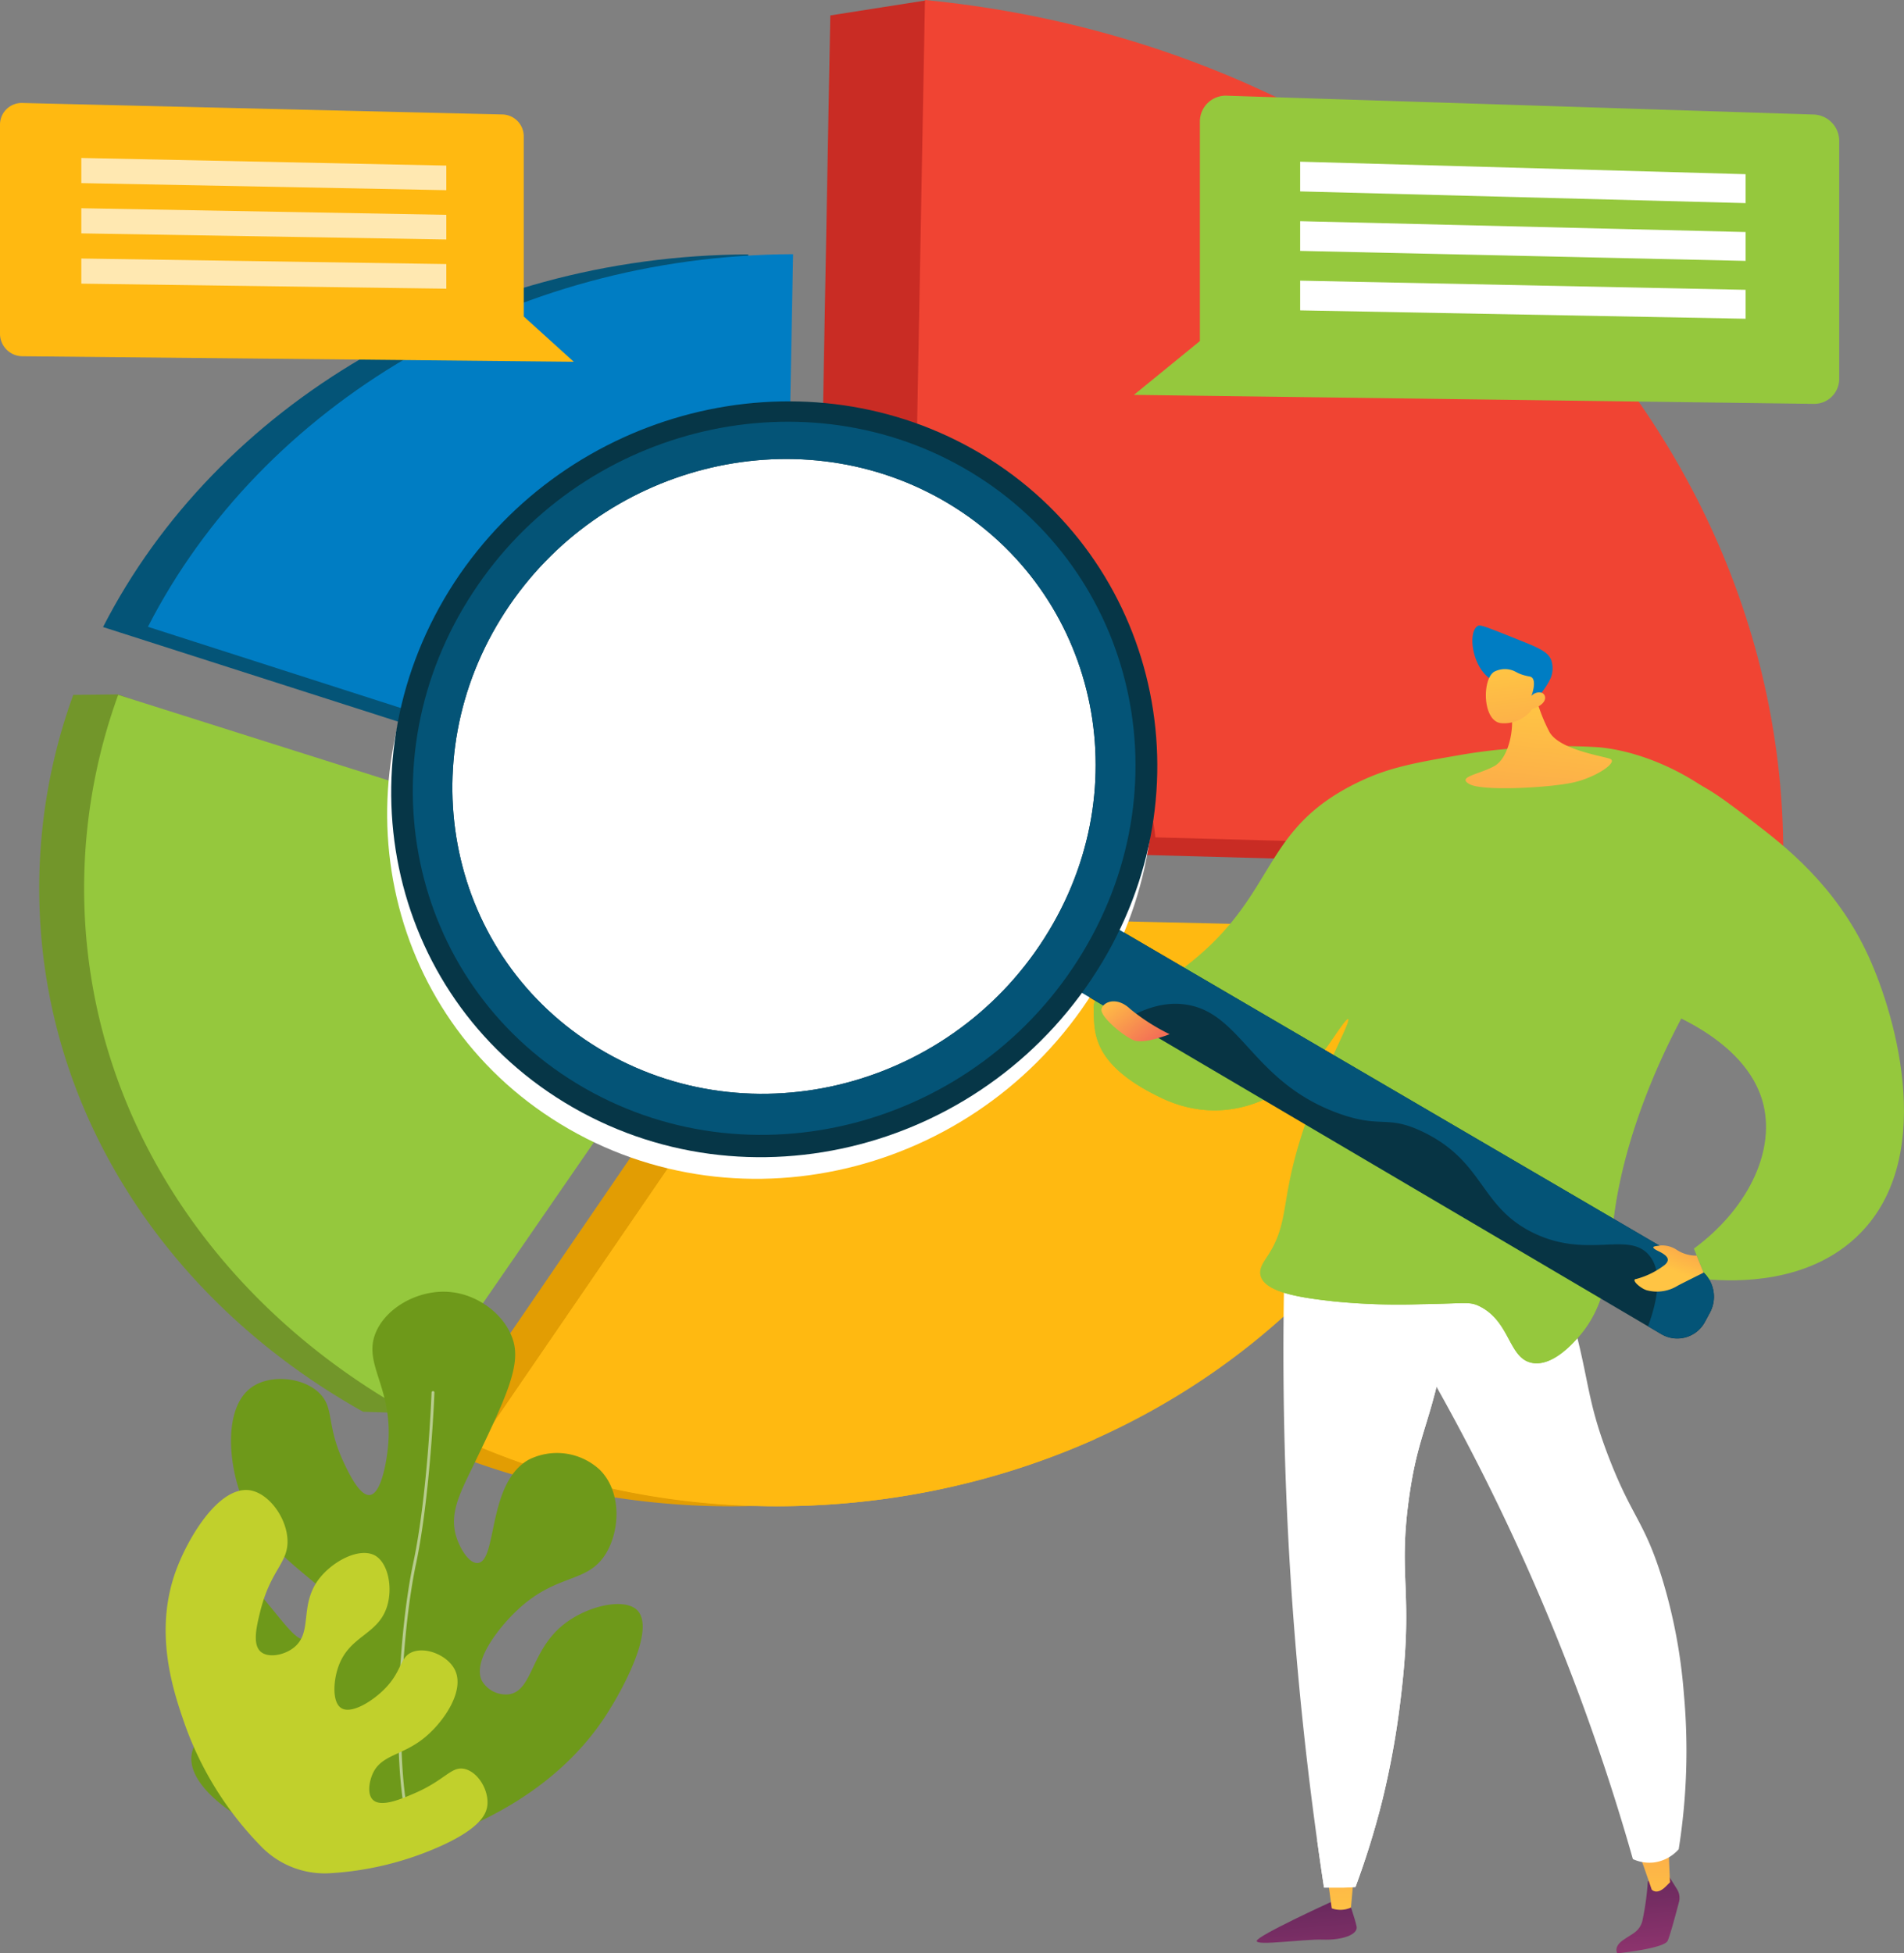 <svg xmlns="http://www.w3.org/2000/svg" xmlns:xlink="http://www.w3.org/1999/xlink" viewBox="0 0 312.1 320.14"><rect x="0" y="0" width="312.1" height="320.14" fill="#808080" stroke="none"/><defs><style>.cls-1{fill:#045477;}.cls-2{fill:#e29d03;}.cls-3{fill:#72962a;}.cls-4{fill:#c92c24;}.cls-5{fill:#007dc3;}.cls-6{fill:#ffb911;}.cls-7{fill:#95c83d;}.cls-8{fill:#f04433;}.cls-17,.cls-22,.cls-24,.cls-9{fill:#fff;}.cls-10{fill:url(#linear-gradient);}.cls-11{fill:url(#linear-gradient-2);}.cls-12{fill:url(#linear-gradient-3);}.cls-13{fill:url(#linear-gradient-4);}.cls-14{fill:url(#linear-gradient-5);}.cls-15{fill:url(#linear-gradient-6);}.cls-16{fill:#073444;}.cls-17{opacity:0.56;}.cls-18{fill:#063647;}.cls-19{fill:url(#linear-gradient-7);}.cls-20{fill:url(#linear-gradient-8);}.cls-21{fill:#6e991a;}.cls-22{opacity:0.5;}.cls-23{fill:#c1d02c;}.cls-24{opacity:0.67;}</style><linearGradient id="linear-gradient" x1="999.56" y1="299.03" x2="1002.51" y2="336.59" gradientTransform="translate(-788.07 -3.54) rotate(-0.14)" gradientUnits="userSpaceOnUse"><stop offset="0" stop-color="#311944"/><stop offset="1" stop-color="#a03976"/></linearGradient><linearGradient id="linear-gradient-2" x1="1007.18" y1="319.94" x2="1006.64" y2="281.04" gradientTransform="translate(-788.07 -3.54) rotate(-0.14)" gradientUnits="userSpaceOnUse"><stop offset="0" stop-color="#ffc444"/><stop offset="1" stop-color="#f36f56"/></linearGradient><linearGradient id="linear-gradient-3" x1="1055.32" y1="294.65" x2="1058.28" y2="332.21" xlink:href="#linear-gradient"/><linearGradient id="linear-gradient-4" x1="1058.28" y1="319.24" x2="1057.75" y2="280.34" xlink:href="#linear-gradient-2"/><linearGradient id="linear-gradient-5" x1="253.36" y1="115.84" x2="247.22" y2="170.04" gradientTransform="matrix(1, 0, 0, 1, 0, 0)" xlink:href="#linear-gradient-2"/><linearGradient id="linear-gradient-6" x1="247.83" y1="109.6" x2="252.66" y2="149.54" gradientTransform="matrix(1, 0, 0, 1, 0, 0)" xlink:href="#linear-gradient-2"/><linearGradient id="linear-gradient-7" x1="-8926.96" y1="-1761.69" x2="-8924.64" y2="-1774.82" gradientTransform="matrix(-0.86, -0.52, -0.52, 0.86, -8277.45, -2902.54)" xlink:href="#linear-gradient-2"/><linearGradient id="linear-gradient-8" x1="6096.54" y1="-3665.85" x2="6107.02" y2="-3665.85" gradientTransform="translate(-6487.58 -2311.28) rotate(51.37)" xlink:href="#linear-gradient-2"/></defs><g id="Capa_2" data-name="Capa 2"><g id="Capa_1-2" data-name="Capa 1"><path class="cls-1" d="M84.06,124.3l7.47,0s17.88-21.33,30-22.51l1.12-60.09c-46.29.15-87.15,24.73-105.76,61.07Z"/><path class="cls-2" d="M173.36,150.93c-3.79,19.74-22.87,35.27-46.25,35.95-5.76.17-12.47-3.08-12.47-3.08s-6.15.32-7.2-.07L71,237a125.83,125.83,0,0,0,56.16,9.67c58.29-3.15,104.11-44.51,109.2-94.3Z"/><path class="cls-3" d="M59.52,231.38l7.3.24L96.35,178c-11-7.68-18.1-19.65-18.1-33.22a38.4,38.4,0,0,1,1.21-9.55L19.32,113.81l-7.31.08a92.7,92.7,0,0,0-5.58,31.7C6.43,182.12,27.69,213.58,59.52,231.38Z"/><path class="cls-4" d="M134.26,102c21.29,3,37.66,18.53,39.6,37.75l102.93,2.81v-.12c0-.08,15.52-2.35,15.52-2.36,0-.67-140.61-140-140.61-140L136.1,2.53S134.87,68.86,134.26,102Z"/><path class="cls-5" d="M91.42,124.3c7.46-12.29,21.33-21,37.44-22.55L130,41.66c-46.29.15-87.14,24.73-105.75,61.07Z"/><path class="cls-6" d="M180.73,150.93c-3.8,19.74-22.88,35.27-46.25,35.95a52.42,52.42,0,0,1-19.68-3.15L78.31,237a125.85,125.85,0,0,0,56.17,9.67c58.28-3.15,104.11-44.51,109.19-94.3Z"/><path class="cls-7" d="M66.89,231.38,103.71,178c-11-7.68-18.09-19.65-18.09-33.22a38.86,38.86,0,0,1,1.2-9.55L19.37,113.89a92.94,92.94,0,0,0-5.58,31.7C13.79,182.12,35.06,213.58,66.89,231.38Z"/><path class="cls-8" d="M149.78,99.48c21.29,3,37.65,18.54,39.6,37.76l102.93,2.81v-.13C292.31,68.75,232.15,7.84,151.62,0Z"/><path class="cls-6" d="M120.4,185.43a51.83,51.83,0,0,1-5.6-1.7L78.31,237a128.05,128.05,0,0,0,101.25-1.17c-13.79-2-26.11-6.9-35.94-15.12C132.42,211.33,125.16,198.31,120.4,185.43Z"/><path class="cls-7" d="M185.87,64.72l111.38,1.47a4.1,4.1,0,0,0,4.23-4V23a4.33,4.33,0,0,0-4.23-4.23l-96-3.08a4.25,4.25,0,0,0-4.57,4.12V55.9Z"/><polygon class="cls-9" points="213.12 31.37 286.14 33.29 286.14 28.55 213.12 26.5 213.12 31.37"/><polygon class="cls-9" points="213.12 41.12 286.14 42.76 286.14 38.03 213.12 36.25 213.12 41.12"/><polygon class="cls-9" points="213.12 50.87 286.14 52.24 286.14 47.5 213.12 46 213.12 50.87"/><path class="cls-10" d="M218,311.81s-11.86,5.42-12,6.29,7.63-.31,10.83-.2,5.83-.83,5.54-2.18S220.9,311,220.9,311Z"/><path class="cls-11" d="M217.57,307.43l.73,5.34a4.18,4.18,0,0,0,3.15-.13l.52-5.86Z"/><path class="cls-12" d="M273.51,307.42l1.38,2.21a2.67,2.67,0,0,1,.33,2.08c-.48,1.84-1.44,5.44-1.86,6.38-.57,1.28-8.25,2.05-8.25,2.05s-.69-1,.9-2.13,2.62-1.35,3.18-3.07a44.77,44.77,0,0,0,.92-6.59Z"/><path class="cls-13" d="M267.74,301.8c.51.4,3,7.89,3,7.89s.8,1,2.31-.5.69-.67.69-.67l-.31-7.37Z"/><path class="cls-9" d="M210.77,200c-.58,16-.57,33.29.39,51.81,1.09,20.84,3.21,40.11,5.87,57.57,1,0,2,0,3.06,0,.72,0,1.42-.06,2.1-.1a134.6,134.6,0,0,0,4.37-14.09,137.53,137.53,0,0,0,3-16.49c2.24-18.07-.44-19.64,1.38-33,1.62-11.86,4-12.33,6.66-29.18,2.93-18.27.71-21-.37-22C232.66,190.27,221.89,193.16,210.77,200Z"/><path class="cls-9" d="M237.26,194.47c-4.39-4-14.39-1.55-24.95,4.61,12.2,13.11,13.54,21.64,12.1,27.17-1.64,6.26-6.64,8.07-6.61,14.91,0,8.4,7.63,10.6,7.49,19.49-.09,5.88-3.42,5.83-4.19,13.09-.91,8.59,3.45,11.54,2.06,17.9-.6,2.74-2.33,6.32-7.25,10,.36,2.61.73,5.19,1.12,7.72,1,0,2,0,3.06,0,.72,0,1.42-.06,2.1-.1a134.6,134.6,0,0,0,4.37-14.09,137.53,137.53,0,0,0,3-16.49c2.24-18.07-.44-19.64,1.38-33,1.62-11.86,4-12.33,6.66-29.18C240.56,198.2,238.34,195.46,237.26,194.47Z"/><path class="cls-9" d="M218.31,199.71a358.62,358.62,0,0,1,32,57.15,358.75,358.75,0,0,1,17.35,47.84,6.46,6.46,0,0,0,3.51.54,6.54,6.54,0,0,0,4-2.16,103,103,0,0,0,.85-25.44,87.73,87.73,0,0,0-3.62-19.11c-2.91-9.32-4.9-9.84-8.7-19.7-3.94-10.23-3-12.79-6.78-25.59a169.47,169.47,0,0,0-8.42-22.46Z"/><path class="cls-7" d="M289.43,143.79c-.12,3.26-2,5.11-4.68,8.63-8.89,11.6-18,29.92-20.19,46.64-.95,7.2-.67,14.32-6,20.24-1,1.14-4.29,4.73-7.51,4.06-3.82-.8-3.48-6.78-8.57-9.28-1.66-.81-2.24-.43-9.55-.33a108.24,108.24,0,0,1-14.15-.44c-4.69-.53-11.45-1.3-12.16-4.26-.28-1.18.52-2.22,1.17-3.22,2.88-4.41,2.47-7.51,4-14.13,2.87-12.36,9.31-23.3,9.23-24.59,0,0,0-.08,0-.09l0,0c-.33-.17-1.71,2-3,3.85l-.38.54c-.08.11-.15.22-.24.33s-.17.24-.27.36-.34.45-.52.67c-6.44,8-16.34,11.88-26.21,7.19-11.61-5.52-11-10.93-11.11-14.65a2.27,2.27,0,0,1,.22-1.22c1-1.69,5.06.8,11-3,20-13,14.49-24.84,33-33.3,4.59-2.1,9.08-2.88,15.54-4,2.67-.47,5.14-.79,7.47-1a94.26,94.26,0,0,1,15.51-.32C274.58,123.6,289.78,134.19,289.43,143.79Z"/><path class="cls-14" d="M251.33,112.42A27.85,27.85,0,0,0,254,120c1.65,2.85,8.48,3.87,9.9,4.36s-2.14,3-5.94,3.87-14.89,1.49-17.06.3,1.41-1.56,4-2.94,3.48-6.95,2.67-9.32S251.33,112.42,251.33,112.42Z"/><path class="cls-5" d="M244.12,111.14c-2.76-2-3.52-7.29-2-8.48.44-.34.86-.19,7.07,2.31,3.09,1.23,4.6,1.89,5.1,3.26a4.27,4.27,0,0,1-.08,2.84,10.82,10.82,0,0,1-1.26,2.1c-.67,1-.62.93-.83,1.21a15.11,15.11,0,0,1-3.18,3.11,10.33,10.33,0,0,0-.5-1.76,9.35,9.35,0,0,0-1.13-2.09A10.49,10.49,0,0,0,244.12,111.14Z"/><path class="cls-15" d="M251.18,116.2a5.72,5.72,0,0,1-5.14,2.32c-3-.32-3.14-7.06-1.16-8.4a3.8,3.8,0,0,1,3-.26c.61.2.81.47,1.8.77s1.19.19,1.46.44.57,1.05-.11,3a1.63,1.63,0,0,1,1.77-.5,1,1,0,0,1,.39.41C253.54,114.75,252.8,115.7,251.18,116.2Z"/><path class="cls-7" d="M224,162.4l-3,4.71h0a.25.25,0,0,0,0-.1l0,0c-.33-.17-1.71,2-3,3.85l-.38.54c-.08.11-.15.22-.24.33s-.17.24-.27.36-.34.45-.52.67c-6.44,8-16.34,11.88-26.21,7.19-11.61-5.52-11-10.93-11.11-14.65a2.27,2.27,0,0,1,.22-1.22c8.53-1.08,24.1,11.57,28.12,8.33,6.88-5.54,7.91-14,11.91-13.87C221.38,158.58,222.91,160.51,224,162.4Z"/><path class="cls-7" d="M279.67,209.66c5.06.45,16.45.66,24.5-6.8,13.41-12.4,6.76-36,2.09-46.18-5.35-11.64-13.87-18.16-19.05-22.12-6.42-4.91-10.34-7.91-15-7.24-12.2,1.74-20.65,26.73-14,33.89,2.19,2.35,4.36,1,10.7,3,2.07.66,17.49,5.57,20.17,16.92,1.88,8-2.9,17.26-11.42,23.51Z"/><path class="cls-7" d="M223,205.54c5.73-3.62,6.58-7.29,13-9.77,8.34-3.22,12.34.87,16.47-2.43,4.92-3.93.57-10.78,4.25-22.66.62-2,5.36-17.34,16.25-19.29,5.07-.91,11.78,1,14.36,5.33,2,3.37.14,5.88,2.59,9.59s5.4,2.81,8.53,5.9c5,4.92,5.73,15.29,1.24,21.16-2.09,2.73-4.81,3.81-9.93,5.85a49.23,49.23,0,0,1-8.54,2.51c6.27-6,9.53-13.78,7.92-20.56-1.67-7.07-8.29-11.65-13.54-14.25-5.26,9.89-9.55,21.35-11,32.14-.95,7.2-.67,14.33-6,20.24-1,1.14-4.29,4.73-7.51,4.06-3.83-.8-3.48-6.78-8.57-9.28-1.67-.81-2.24-.43-9.55-.33a108,108,0,0,1-14.14-.44c-4.18-.47-10-1.14-11.71-3.36C214.57,209.75,219.6,207.66,223,205.54Z"/><path class="cls-16" d="M280.31,215.11l-.87,1.61a5.14,5.14,0,0,1-7.18,1.91L171.82,159.48,178,149.19l100.21,58.59A5.5,5.5,0,0,1,280.31,215.11Z"/><path class="cls-9" d="M158.93,77.22c29.23,16.53,39.06,54,21.09,84-18.39,30.78-58.27,41.25-88.16,23-29.36-17.9-37-56.24-18-85.3C92.5,70.57,130.2,61,158.93,77.22Z"/><path class="cls-1" d="M171.82,159.48,184.63,167c4-2.35,7.19-2.71,9.65-2.37,9.24,1.26,10.94,12.71,25.13,17.85,7.13,2.57,7.9.12,14,3.11,10,4.92,9.11,12.22,18,16.51s15.58-.42,18.94,3.67c1.44,1.74,2.19,5-.2,11.6l2.1,1.24a5.14,5.14,0,0,0,7.18-1.91l.87-1.61a5.5,5.5,0,0,0-2.1-7.33L178,149.19Z"/><path class="cls-17" d="M155.38,80.41c25.41,14.43,33.83,47,18.15,73.1-16,26.6-50.53,35.65-76.44,19.93C71.58,158,64.81,124.7,81.3,99.38,97.46,74.57,130.35,66.19,155.38,80.41Z"/><path class="cls-18" d="M159.6,73.68c29.23,16.52,39.05,54,21.09,84-18.4,30.77-58.28,41.24-88.17,23-29.35-17.9-37-56.23-18-85.29C93.17,67,130.87,57.44,159.6,73.68Zm-5.17,8.24c-24.2-13.76-56-5.65-71.62,18.35-15.92,24.47-9.35,56.61,15.3,71.54,25,15.17,58.36,6.44,73.82-19.24C187.1,127.4,179,95.89,154.43,81.92Z"/><path class="cls-1" d="M157.78,76.59c27.58,15.62,36.78,51,19.81,79.3-17.36,29-54.92,38.81-83.09,21.67-27.69-16.84-35-53-17-80.42C95,70.29,130.65,61.22,157.78,76.59Zm-3.35,5.33c-24.2-13.76-56-5.65-71.62,18.35-15.92,24.47-9.35,56.61,15.3,71.54,25,15.17,58.36,6.44,73.82-19.24C187.1,127.4,179,95.89,154.43,81.92Z"/><path class="cls-19" d="M279.24,208.59l-1.13-2.8a5.79,5.79,0,0,1-3.35-1,4.34,4.34,0,0,0-2.71-.65c-.42.12-2,.05-.2.92s1.82,1.52,1.06,2.23a13.19,13.19,0,0,1-4.7,2.33c-1,.08.84,1.69,1.89,1.89a6.46,6.46,0,0,0,4.91-.79C275.79,210.3,279.24,208.59,279.24,208.59Z"/><path class="cls-20" d="M191.72,169.5a32.7,32.7,0,0,1-6.49-4.16c-2.22-2.1-4.51-1.1-4.68.11s3.59,4.36,5.3,5.05S191.72,169.5,191.72,169.5Z"/><path class="cls-21" d="M65.74,303.22a35.66,35.66,0,0,1-17.68-1.16c-7.22-2.43-17.4-8.64-16.66-14.4.28-2.15,2.1-4.41,4.13-4.76,3-.53,4.38,3.45,10.61,6.55,1.15.58,7.1,3.54,9.14,1.49,1-1,.87-3.07.28-4.51-1.7-4.21-7.2-3.5-13.54-6.89s-12.92-10.67-11.91-17c.58-3.61,3.67-7.15,6.33-7.07,1.14,0,2,.72,7,6.81,4.11,5,5.12,6.51,7,6.61s4.42-1.3,5-3.29c1.52-5.17-11.81-8.77-16.11-21-1.93-5.49-2.57-14.21,2.05-17.32,3.13-2.1,8.51-1.52,11.09,1.17,2.34,2.43,1,5.07,3.83,11.15.87,1.84,2.67,5.63,4.33,5.43,1.95-.25,2.74-5.88,2.9-7.25,1.25-10.28-4.2-14-1.92-19.41,1.79-4.23,7.29-7.17,12.4-6.59,4.48.5,8.78,3.72,10.09,7.87s-1.16,9.41-6.15,19.8c-2.37,4.93-4.37,8.36-3.18,12.34.59,1.94,2.08,4.49,3.54,4.38,3.24-.25,1.53-13.11,8.37-16.94a10.33,10.33,0,0,1,11.59,1.62c3.59,3.5,3.43,9.81,1.08,13.72-3.07,5.1-8.09,3.13-14.71,9.47-2.94,2.81-7.28,8.3-5.62,11.48a4.54,4.54,0,0,0,4.39,2.17c3.91-.55,3.55-7.09,8.94-11.41,3.88-3.11,10-4.47,12.1-2.37,3,3-2.23,12.79-5.17,17.3C95.73,286.67,86.84,297.57,65.74,303.22Z"/><path class="cls-22" d="M67.46,300.86a.22.22,0,0,1-.21-.16c-3.31-10.25-1.92-33.23.49-44.55,2.37-11.07,3-27.79,3-27.95A.23.23,0,0,1,71,228a.22.22,0,0,1,.21.23c0,.17-.67,16.92-3,28-2.41,11.27-3.8,34.15-.51,44.33a.21.21,0,0,1-.14.27Z"/><path class="cls-23" d="M76.1,289.91c-2.18-.45-3.15,1.89-8.33,4.08-2.12.91-5.33,2.26-6.64,1-.92-.88-.64-2.8-.13-4.07,1.39-3.45,5-3.06,8.82-6.32,3-2.54,6.35-7.48,4.78-10.84-1.12-2.4-4.71-3.9-7-3-2.08.82-1.64,3-4.38,5.87-2.07,2.17-5.61,4.37-7.28,3.32-1.46-.91-1.33-4.23-.54-6.6,1.77-5.36,6.62-5.3,8.07-10.15.9-3,.19-7-2-8.26-2.57-1.4-7.05.95-9.3,4-3.17,4.37-.8,8.71-4.13,11.19-1.61,1.2-4.08,1.6-5.27.61-1.43-1.19-.73-4.13-.11-6.64,1.68-6.79,4.56-7.89,4.47-11.6s-3.06-7.8-6.23-8.26C35.91,243.59,31,251.78,29,257c-4,10.4-.51,20.38,1.25,25.49A54.79,54.79,0,0,0,42.8,302.62,14.51,14.51,0,0,0,54.3,307a51.58,51.58,0,0,0,17.88-4.41c6.67-3,7.57-5.36,7.71-6.74C80.14,293.34,78.3,290.36,76.1,289.91Z"/><path class="cls-6" d="M94.05,59.29,3.7,58.39A3.7,3.7,0,0,1,0,54.76V20.39a3.55,3.55,0,0,1,3.7-3.51l78.65,1.88a3.58,3.58,0,0,1,3.5,3.57V51.87Z"/><polygon class="cls-24" points="73.16 31.17 13.33 30.01 13.33 25.89 73.16 27.14 73.16 31.17"/><polygon class="cls-24" points="73.16 39.25 13.33 38.25 13.33 34.13 73.16 35.21 73.16 39.25"/><polygon class="cls-24" points="73.16 47.32 13.33 46.49 13.33 42.37 73.16 43.28 73.16 47.32"/></g></g></svg>